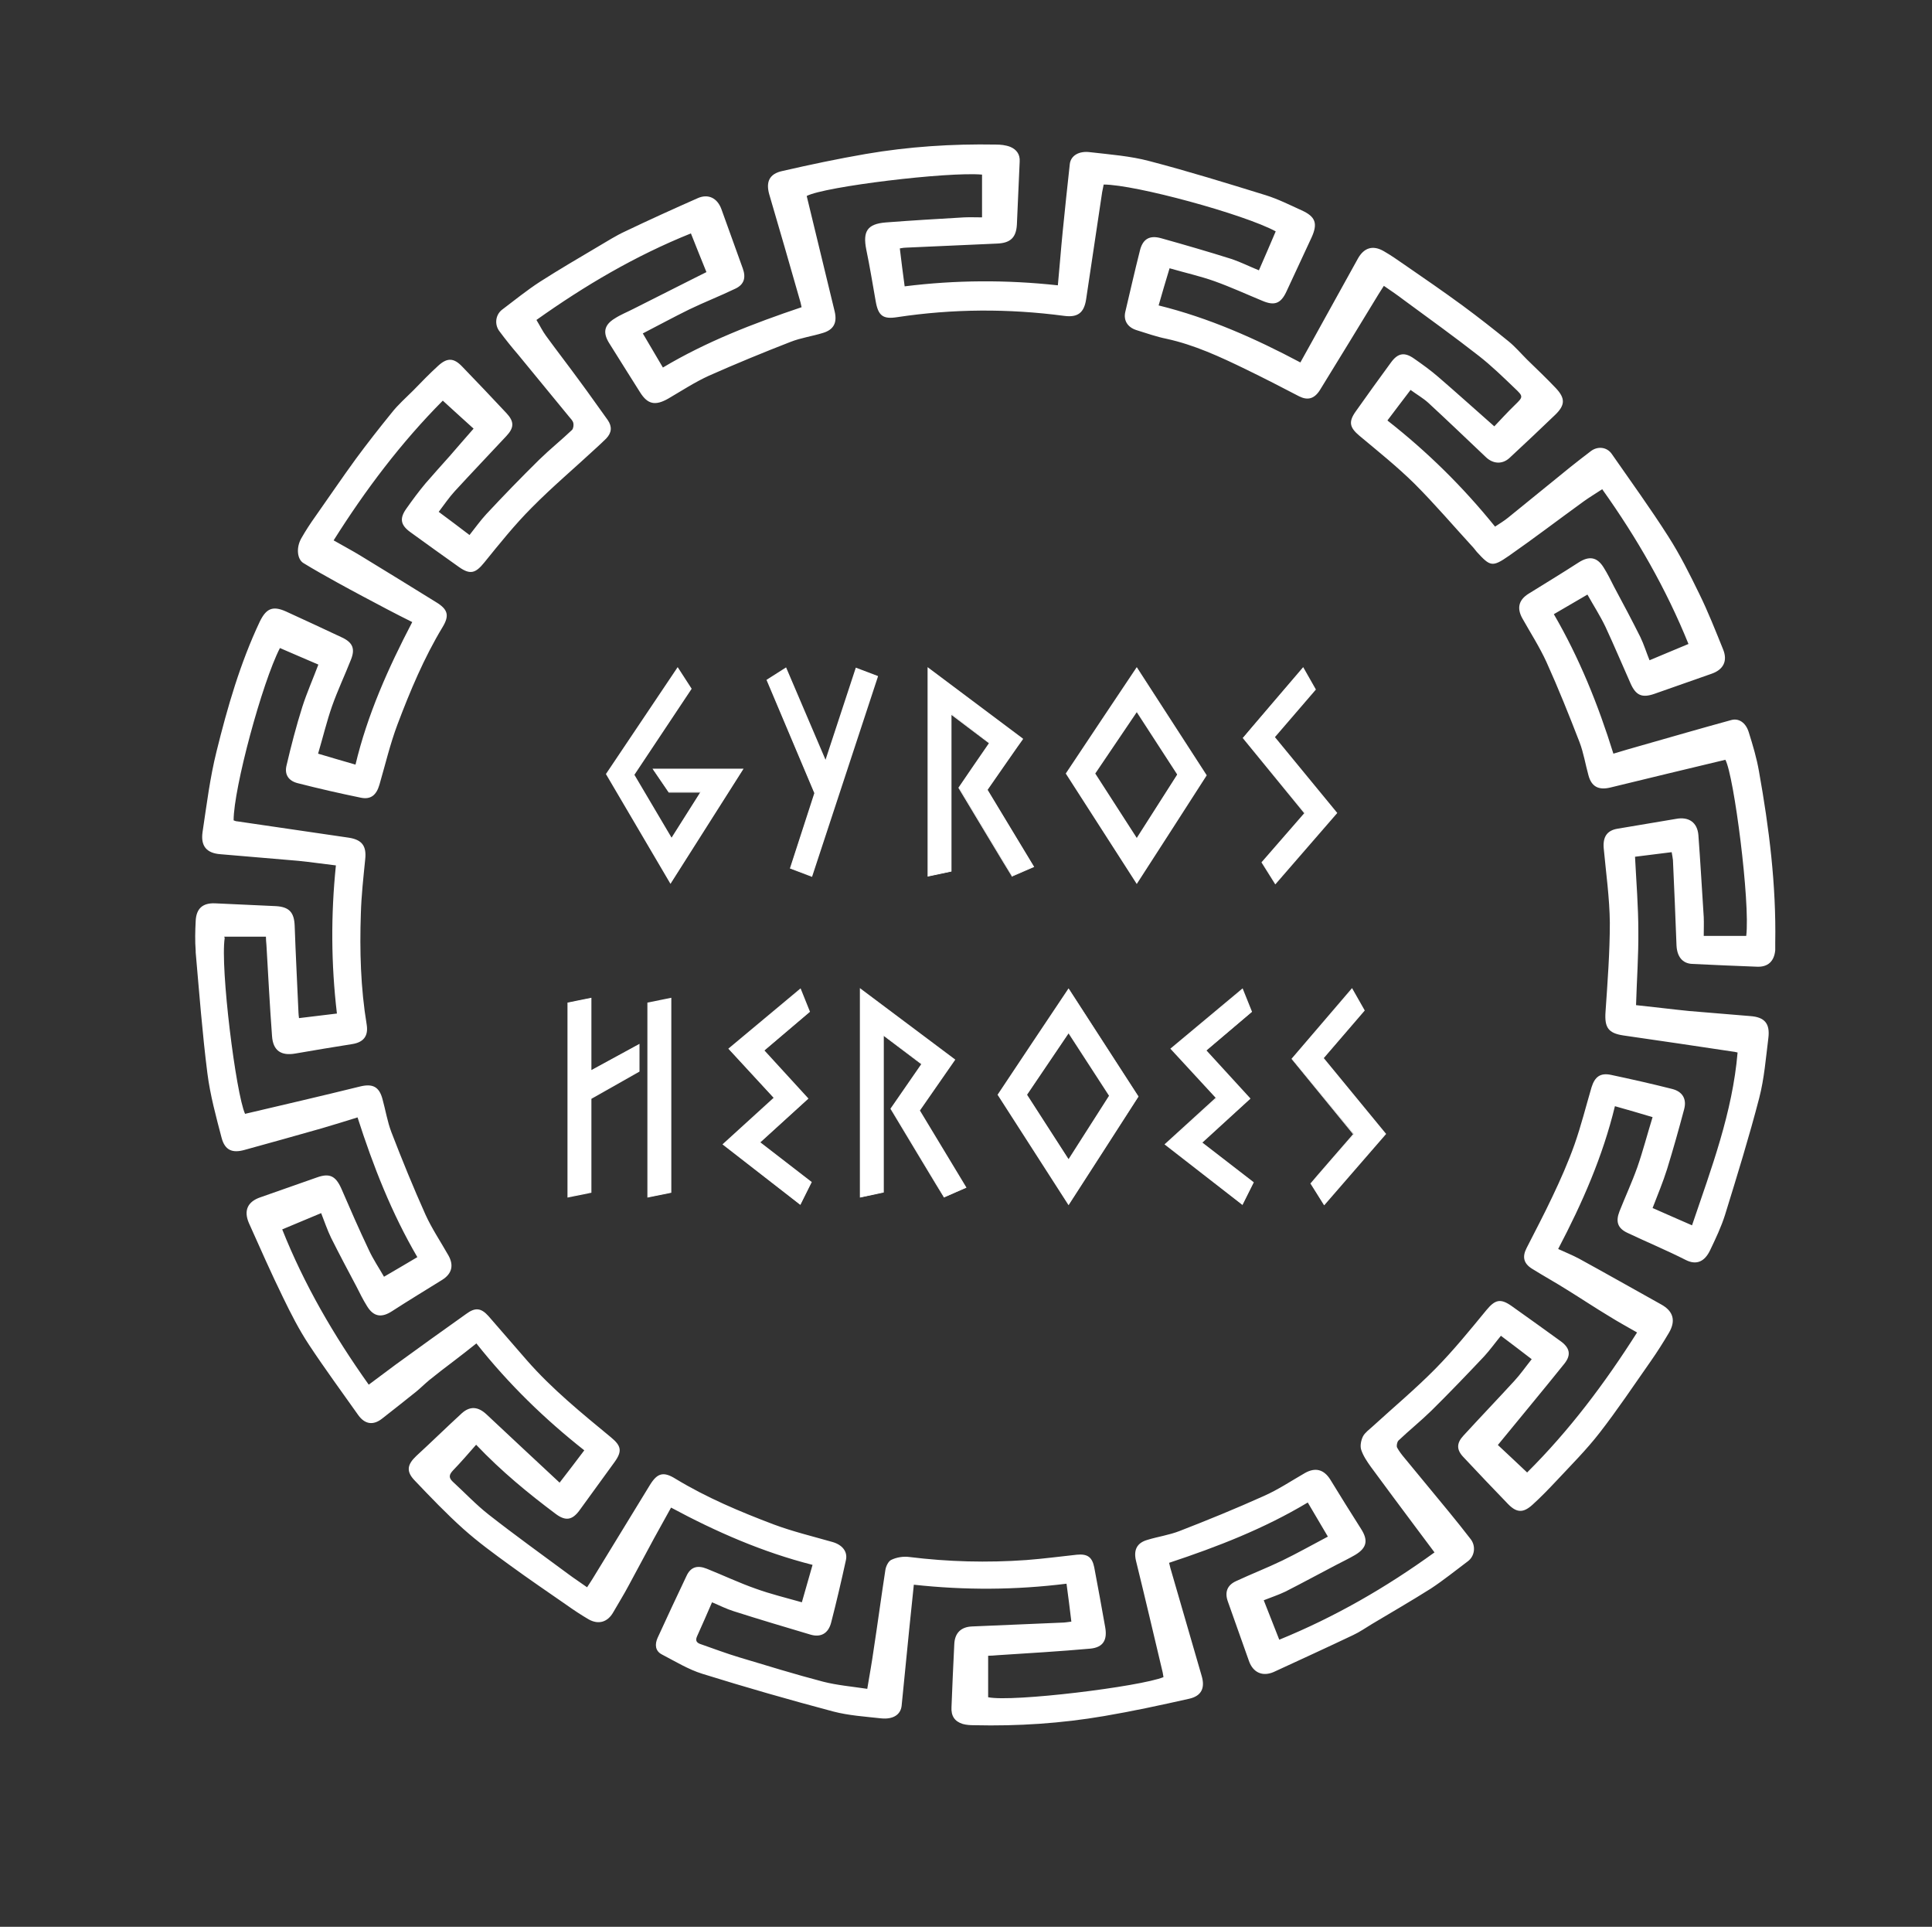 <?xml version="1.0" encoding="UTF-8"?>
<svg id="Layer_1" xmlns="http://www.w3.org/2000/svg" xmlns:xlink="http://www.w3.org/1999/xlink" version="1.1" viewBox="0 0 759.2 757">
  <rect x="0" y="0" width="759.2" height="757" fill="#333333" stroke="none"/>
  <!-- Generator: Adobe Illustrator 29.5.0, SVG Export Plug-In . SVG Version: 2.1.0 Build 137)  -->
  <defs>
    <style>
      .st0 {
        fill: none;
      }

      .st1 {
        clip-path: url(#clippath-1);
      }

      .st2 {
        fill: #fff;
      }

      .st3 {
        clip-path: url(#clippath);
      }
    </style>
    <clipPath id="clippath">
      <rect class="st0" x="64.3" y="43" width="649.7" height="649.7"/>
    </clipPath>
    <clipPath id="clippath-1">
      <rect class="st0" x="64.3" y="43" width="649.7" height="649.7"/>
    </clipPath>
  </defs>
  <g class="st3">
    <g class="st1">
      <path class="st2" d="M76.9,374.2c1.4,15.9,2.6,31.7,4.6,47.5,1.1,8.6,3.4,17,5.6,25.4,1.3,4.8,4.2,6,8.9,4.7,10.1-2.8,20.3-5.6,30.4-8.5,4.8-1.4,9.6-2.9,14.1-4.3,6.2,19.3,13.4,37.6,23.5,54.9-4.4,2.6-8.6,5.1-13.1,7.7-2-3.5-4.3-6.9-6-10.6-3.8-8-7.3-16-10.8-24.1-2.2-4.9-4.6-6.1-9.6-4.3-7.4,2.6-14.8,5.2-22.2,7.8-5,1.7-6.6,5.2-4.5,10.1,4.4,9.8,8.7,19.6,13.4,29.2,3.1,6.4,6.3,12.7,10.2,18.6,6.2,9.4,12.9,18.5,19.4,27.7,2.6,3.6,5.9,4.1,9.4,1.3,4.5-3.5,8.9-7,13.4-10.6,1.7-1.4,3.3-3,5.1-4.5,3.1-2.5,6.2-4.9,9.4-7.3,3-2.3,6-4.6,9.1-7.1,12.7,16,26.8,29.7,42.4,42-3.2,4.2-6.1,8.1-9.7,12.7-9.9-9.2-19.3-18-28.7-26.8-3.3-3.1-6.5-3.4-9.8-.4-6,5.5-11.8,11.2-17.8,16.7-3.6,3.4-4.1,6.1-.6,9.7,6.2,6.5,12.4,13,19.1,19,5.7,5.1,12,9.7,18.2,14.2,7.4,5.4,14.9,10.5,22.4,15.7,2.8,2,5.7,3.9,8.6,5.6,3.9,2.2,7.5,1.1,9.7-2.8,2-3.5,4.2-7,6.1-10.6,3.3-6.1,6.6-12.3,9.9-18.4,2.2-4,4.4-8,6.7-12.1,17.7,9.5,35.9,17.5,55.6,22.5-1.4,4.8-2.7,9.5-4.2,14.7-6.3-1.8-12.2-3.2-18-5.3-6.6-2.3-12.9-5.3-19.4-7.9-3.8-1.5-6.4-.6-8,3-3.8,8-7.6,16.1-11.3,24.2-1.1,2.5-1,5.1,1.7,6.5,5.2,2.7,10.4,5.9,15.9,7.6,17,5.3,34.1,10.2,51.4,14.8,6.1,1.6,12.5,2,18.8,2.7,4.7.5,7.7-1.4,8.1-4.9,1-10.1,2-20.1,3-30.2.6-5.7,1.2-11.5,1.8-17.4,20.2,2.2,39.9,2.1,60-.4.7,5.1,1.3,9.9,1.9,14.9-1.6.2-2.7.4-3.9.4-11.7.5-23.4,1-35.2,1.5-4.3.2-6.7,2.6-6.9,6.9-.4,8.3-.8,16.6-1.1,24.8-.2,3.4,1.2,5.6,4.4,6.6,1.4.4,3,.5,4.5.5,17.2.4,34.2-.7,51.1-3.6,11.2-1.9,22.3-4.3,33.4-6.8,4.9-1.1,6.3-4.3,4.9-9-4.1-14.1-8.2-28.3-12.3-42.4-.2-.7-.3-1.4-.5-2,19-6.3,37.3-13.4,54.5-23.7,2.6,4.4,5.1,8.7,7.9,13.4-6.1,3.2-11.9,6.5-17.9,9.4-6,2.9-12.2,5.3-18.2,8.1-3.5,1.6-4.5,4.4-3.2,8,2.8,7.8,5.5,15.6,8.3,23.4,1.6,4.5,5.3,6.2,9.7,4.3,10.4-4.8,20.9-9.6,31.2-14.5,2.6-1.2,5-2.9,7.5-4.4,7.7-4.6,15.5-9.1,23.1-13.9,5-3.3,9.7-7.1,14.5-10.7,2.7-2,3.2-5.9,1.2-8.6-2.8-3.6-5.7-7.3-8.6-10.8-5.8-7.1-11.6-14-17.4-21.1-1.1-1.3-2.2-2.7-3-4.2-.3-.7,0-2.1.5-2.7,4.2-4,8.7-7.6,12.9-11.7,7.1-7,14-14.2,20.8-21.4,2.3-2.5,4.3-5.3,6.6-8.1,4.1,3.1,8.1,6.1,12.1,9.2-2.4,3-4.4,5.9-6.8,8.5-6.6,7.2-13.4,14.3-20,21.5-2.8,3-2.8,5.6,0,8.5,5.8,6.2,11.6,12.3,17.5,18.4,3.4,3.5,6,3.6,9.7.2,3.2-2.9,6.3-6.1,9.3-9.3,5.8-6.2,11.8-12.2,17-18.9,7-9,13.4-18.6,20-28,2.6-3.7,5-7.5,7.3-11.4,2.7-4.7,1.6-8.4-3.1-11-10.8-6-21.5-12.1-32.3-18-2.6-1.4-5.4-2.5-8.2-3.8,9.5-18.1,17.5-36.3,22.3-56.1,5,1.4,9.8,2.8,14.8,4.3-2.1,6.8-3.8,13.4-6,19.7-2.1,5.9-4.7,11.5-7,17.3-1.6,4.1-.7,6.7,3.2,8.5,7.6,3.6,15.3,6.8,22.8,10.6,4.3,2.2,7.5.6,9.6-3.8,2.2-4.6,4.4-9.2,5.9-14,4.7-15.2,9.4-30.4,13.4-45.8,2-7.7,2.6-15.7,3.6-23.6.7-5.7-1.5-8.2-7.1-8.6-8-.7-16.1-1.3-24.1-2-7-.7-14-1.6-20.8-2.3.3-10,1-19.6.9-29.1,0-9.6-.8-19.3-1.3-29.2,4.7-.6,9.4-1.2,14.4-1.8.2,1.2.4,2.1.5,3.1.5,11.2,1,22.4,1.4,33.5.2,4.4,2.3,7.1,6.1,7.3,8.5.4,17,.8,25.5,1.1,4.3.2,6.8-2.1,7.2-6.5,0-1,0-1.9,0-2.9.4-22.7-2.4-45.1-6.4-67.4-.9-5.2-2.4-10.2-4-15.3-1.2-3.9-4-5.6-6.9-4.8-11.7,3.2-23.4,6.6-35,9.9-3.9,1.1-7.7,2.2-11.3,3.3-6-19.3-13.4-37.6-23.4-54.8,4.5-2.6,8.7-5.1,13.2-7.7,2.4,4.3,5,8.3,7.1,12.7,3.4,7.3,6.5,14.7,9.8,22.1,2.1,4.8,4.5,5.9,9.4,4.2,7.5-2.6,15-5.3,22.5-7.9,4.6-1.6,6.4-5,4.5-9.6-3-7.4-5.9-14.8-9.4-21.9-3.7-7.6-7.5-15.2-12.1-22.4-7-11-14.7-21.6-22.2-32.4-1.9-2.8-5.5-3.2-8.2-1.2-2.7,2-5.4,4.2-8.1,6.3-8.2,6.6-16.3,13.3-24.5,19.9-1.6,1.3-3.3,2.3-5.1,3.5-12.6-15.6-26.6-29.4-42.3-41.7,3.2-4.2,6.1-8.1,9.1-12,2.6,1.9,4.9,3.2,6.9,5,7.7,7.1,15.2,14.3,22.8,21.5,2.8,2.6,6.4,2.8,9.2.2,6-5.6,11.9-11.1,17.8-16.8,4.1-3.9,4.2-6.6.3-10.7-3.6-3.8-7.4-7.4-11.2-11.1-2.4-2.4-4.7-5.1-7.3-7.2-5.9-4.8-11.9-9.5-18-14-7.5-5.5-15.2-10.8-22.9-16.1-2.6-1.8-5.3-3.7-8.1-5.3-4.3-2.5-7.8-1.4-10.2,2.9-4.5,8.1-8.9,16.1-13.4,24.2-3,5.5-6.1,11-9.2,16.6-17.7-9.4-35.9-17.5-55.7-22.4,1.4-4.9,2.8-9.7,4.3-14.6,6.2,1.8,12.1,3.1,17.7,5.1,6.4,2.3,12.5,5.1,18.8,7.7,4.7,2,7.2,1.1,9.4-3.6,3.3-7.1,6.6-14.2,9.9-21.3,2.5-5.5,1.6-8.2-4-10.7-4.6-2.1-9.2-4.4-14-5.9-15.2-4.7-30.4-9.4-45.7-13.4-7.5-2-15.5-2.6-23.3-3.5-4.5-.6-7.6,1.4-8,4.6-1,8.9-1.9,17.8-2.8,26.6-.7,6.9-1.2,13.9-1.9,21.1-20.3-2.2-40.1-2.1-60.2.4-.7-5.1-1.3-9.9-1.9-14.9,1.1-.2,1.8-.3,2.4-.3,11.9-.5,23.9-1.1,35.8-1.6,5.2-.2,7.5-2.3,7.8-7.4.4-8.3.7-16.6,1.1-24.8.2-2.9-1.3-4.8-3.7-5.8-1.8-.7-3.8-.9-5.7-.9-17.2-.3-34.2.8-51.1,3.7-11,1.9-21.9,4.2-32.8,6.7-5.1,1.1-6.5,4.3-5.1,9.2,4.1,13.9,8.1,27.8,12.1,41.8.3.9.4,1.8.6,2.5-19,6.4-37.4,13.5-54.5,23.7-2.6-4.4-5.1-8.7-7.9-13.4,6.2-3.2,12.1-6.4,18.2-9.4,6-2.9,12.2-5.3,18.2-8.2,3.4-1.6,4.2-4.3,2.9-7.9-2.8-7.8-5.6-15.6-8.4-23.3-1.6-4.4-5.2-6.2-9.4-4.3-9.5,4.2-19,8.5-28.4,13-3.7,1.7-7.1,3.9-10.7,6-7.6,4.5-15.3,9-22.8,13.8-5.1,3.3-9.9,7.2-14.8,10.9-2.7,2-3.2,5.9-1.1,8.6,2.3,3.1,4.7,6.1,7.2,9,6.7,8.2,13.5,16.4,20.2,24.6.6.7,1.4,1.5,1.6,2.4.2.8,0,2.2-.5,2.7-4.2,4-8.7,7.6-12.9,11.7-7.1,7-14,14.1-20.8,21.4-2.3,2.5-4.3,5.3-6.6,8.2-4.1-3.1-8-6.1-12.1-9.1,2.2-2.9,4.1-5.7,6.3-8.1,6.7-7.3,13.5-14.4,20.3-21.7,3.1-3.3,3.1-5.7,0-9-5.7-6.1-11.5-12.2-17.3-18.2-3.3-3.5-5.9-3.7-9.5-.4-3.4,3.1-6.6,6.4-9.8,9.7-2.9,2.9-6,5.6-8.5,8.8-4.8,5.9-9.5,11.9-14,18-5.4,7.4-10.6,15.1-15.9,22.6-2,2.8-3.9,5.7-5.6,8.7-2.1,3.7-1.6,8.2.8,9.7,4.4,2.7,8.9,5.2,13.4,7.7,6.5,3.6,13,7,19.6,10.5,3.2,1.7,6.4,3.3,9.8,5-9.4,18-17.6,36.3-22.3,56-5.1-1.5-9.8-2.8-14.7-4.3,1.9-6.4,3.4-12.7,5.5-18.7,2.2-6.2,5-12.1,7.4-18.2,1.7-4.2.8-6.7-3.4-8.7-7.4-3.5-14.8-6.9-22.2-10.3-5.2-2.3-7.7-1.1-10.2,4-7.7,16.3-12.7,33.6-17,51-2.6,10.4-3.9,21.1-5.5,31.7-.8,5.5,1.6,8.3,7,8.7,10.2.9,20.4,1.7,30.6,2.6,4.9.5,9.7,1.2,14.8,1.8-2,19.5-1.9,38.7.4,58.2-5.1.6-9.9,1.2-14.9,1.8-.1-1-.2-1.6-.2-2.1-.5-11.4-1.1-22.8-1.5-34.2-.2-5.2-2.1-7.4-7.4-7.7-8-.4-15.9-.7-23.9-1.1-4.9-.2-7.4,2.1-7.6,7-.2,3.9-.3,7.8,0,11.6M88.1,368h16.4c0,1.1.1,2.2.2,3.3.7,11.9,1.3,23.8,2.2,35.8.4,5.7,3.6,7.8,9.2,6.8,7.4-1.3,14.8-2.5,22.3-3.7,4.4-.7,6.4-3.1,5.7-7.6-2.4-14.5-2.8-29.1-2.3-43.7.2-7.1,1-14.2,1.7-21.2.6-5.3-1.2-7.8-6.5-8.6-14.6-2.1-29.1-4.3-43.7-6.4-.5,0-1-.2-1.5-.4,0-12.6,11.2-54.1,18.2-67.7,4.9,2.1,9.9,4.3,15.1,6.5-2.1,5.6-4.5,11-6.3,16.6-2.4,7.6-4.4,15.3-6.2,23-.9,3.6.8,6.1,4.4,7,8.2,2.1,16.5,4,24.8,5.7,3.9.8,6.1-1,7.3-5.1,2.3-7.9,4.2-16,7.1-23.7,5-13.2,10.4-26.1,17.7-38.2,2.8-4.6,2.1-7-2.5-9.8-9.9-6.1-19.7-12.2-29.6-18.2-3.4-2.1-6.9-3.9-10.7-6.1,12.6-20,26.6-38.5,42.9-54.9,4.3,4,8.4,7.6,12.1,11-3.4,3.9-6.4,7.3-9.4,10.8-3.1,3.5-6.3,7-9.4,10.6-2.7,3.2-5.2,6.6-7.6,10-2.8,3.9-2.3,6.5,1.6,9.3,6.4,4.6,12.7,9.2,19.1,13.7,4.4,3.1,6.5,2.4,9.9-1.8,6-7.4,12-14.9,18.7-21.6,8.1-8.2,17-15.7,25.5-23.6,1.3-1.2,2.5-2.3,3.7-3.5,2.2-2.3,2.4-4.7.6-7.3-3.7-5.1-7.3-10.3-11.1-15.4-4.3-5.9-8.8-11.7-13.1-17.6-1.4-1.9-2.4-4-3.8-6.3,19-13.5,38.8-25.2,60.7-34,2,5.1,4,10,6.1,15.2-1.6.8-3.2,1.6-4.8,2.4-7.9,4-15.9,8-23.8,12-2.5,1.3-5.1,2.3-7.4,3.8-4.3,2.6-4.8,5.7-2.1,9.9,4,6.3,7.9,12.7,12,19.1,3,4.8,6,5.4,11.1,2.5,5.3-3.1,10.5-6.5,16-9,10.6-4.7,21.3-9.1,32.1-13.3,4.1-1.6,8.5-2.2,12.7-3.5,4.3-1.3,5.6-4.1,4.6-8.4-3.7-15.1-7.3-30.3-11-45.4,6.9-3.7,55.5-9.6,68.9-8.4v16.8c-2.3,0-4.7-.1-7,0-10.3.6-20.6,1.2-30.9,2-7.2.6-9,3.5-7.6,10.6,1.4,6.7,2.5,13.5,3.7,20.3,1,5.8,2.9,7.2,8.5,6.3,21.9-3.3,43.7-3.4,65.6-.5,5.3.7,7.8-1.2,8.6-6.5,2.1-14,4.2-28.1,6.3-42.1.2-1,.4-2.1.6-3,12.4,0,55.3,11.7,67.6,18.4-2.1,5-4.3,10-6.6,15.3-3.7-1.5-7.1-3.2-10.6-4.4-9.2-2.9-18.5-5.6-27.8-8.2-4.6-1.3-7.3.3-8.4,5-2,7.9-3.8,15.9-5.7,23.9-.8,3.4.9,6.1,4.4,7.2,3.9,1.2,7.8,2.6,11.8,3.4,11,2.4,21.1,7.1,31.2,12,7,3.4,14,7,20.9,10.6,3.4,1.7,6,1,8.2-2.5,7.7-12.5,15.4-25.1,23-37.6.6-1,1.3-2,2.1-3.3,2.8,1.9,5.4,3.7,7.9,5.6,9.8,7.2,19.8,14.4,29.4,21.9,5,3.9,9.5,8.3,14.1,12.7,3.5,3.3,3.4,3.4,0,6.7-2.9,2.8-5.5,5.7-8,8.3-7.6-6.7-14.7-13.1-22-19.4-3-2.6-6.2-4.9-9.5-7.2-3.8-2.7-6.4-2.2-9.1,1.5-4.7,6.4-9.3,12.8-13.9,19.3-2.9,4.1-2.3,6.3,1.5,9.5,7.3,6.1,14.8,12.1,21.6,18.8,8.1,8.1,15.5,16.8,23.3,25.3.4.5.8,1,1.2,1.5,5.3,5.8,6.1,6.1,12.6,1.6,9.9-6.9,19.6-14.3,29.4-21.4,2.2-1.6,4.6-3,7.3-4.8,13.7,19.2,25.2,39.3,33.9,60.8-5.1,2.1-10,4.2-15.3,6.4-1.3-3.2-2.2-6.2-3.6-9.1-3.3-6.6-6.8-13.2-10.3-19.7-1.3-2.6-2.6-5.2-4.1-7.6-2.6-4.2-5.7-4.7-9.9-2-6.5,4.2-13.1,8.2-19.7,12.3-3.8,2.4-4.6,5.6-2.4,9.6,3.2,5.7,6.8,11.3,9.5,17.2,4.7,10.4,8.9,20.9,13,31.5,1.6,4.2,2.3,8.7,3.5,13,1.2,4.5,4,5.9,8.6,4.8,15.1-3.7,30.2-7.3,45.2-10.9,3.4,6.2,9.8,56.1,8.2,69.2h-16.7c0-2.5.1-5,0-7.4-.7-10.7-1.3-21.5-2.1-32.2-.4-5-3.8-7.3-8.7-6.4-7.7,1.3-15.5,2.6-23.2,3.9-4,.7-5.7,3.2-5.3,7.7.9,9.7,2.3,19.5,2.4,29.2,0,11.7-.9,23.4-1.7,35.1-.4,6,1,8.3,7,9.2,14.5,2.1,28.9,4.2,43.4,6.4.4,0,.8.2,1.5.3-2,23.6-10.3,45.5-17.9,67.9-5.4-2.4-10.4-4.5-15.5-6.8,2-5.2,4.1-10.2,5.7-15.3,2.4-7.8,4.6-15.6,6.7-23.5,1.1-4.1-.7-7-4.8-8-7.9-2-15.9-3.8-23.9-5.5-4.2-.9-6.4.7-7.7,4.9-2.2,7.5-4.1,15.1-6.7,22.5-2.5,7-5.5,13.8-8.7,20.5-3.2,6.8-6.7,13.4-10.1,20.1-1.8,3.5-1.2,6.1,2.2,8.2,4.5,2.8,9.2,5.4,13.8,8.3,5.5,3.4,10.9,7,16.4,10.3,3.5,2.2,7.2,4.2,11,6.4-12.7,20-26.6,38.5-43.2,55-4.2-4-8.2-7.7-11.5-10.8,8.9-10.9,17.6-21.3,26.1-31.9,2.9-3.6,2.1-6.4-1.6-9-6.4-4.6-12.7-9.2-19.1-13.7-4.4-3.1-6.5-2.5-9.9,1.6-6.5,7.9-12.9,15.8-20.1,23.1-7.8,7.9-16.4,15.1-24.6,22.6-1.3,1.2-3,2.4-3.8,3.9-.8,1.6-1.2,3.8-.7,5.3.8,2.4,2.3,4.6,3.8,6.7,5.7,7.8,11.5,15.5,17.3,23.3,2.5,3.3,5,6.7,7.7,10.3-19.2,13.9-39.2,25.4-61,34.3-2-5.1-4-10.1-6.1-15.5,3-1.2,5.8-2.1,8.5-3.4,6.7-3.4,13.3-7,20-10.5,2.5-1.3,5-2.5,7.4-3.9,4.7-2.8,5.2-5.8,2.3-10.3-4.1-6.4-8.1-12.9-12.1-19.4-2.5-3.9-5.8-4.8-9.9-2.5-5.4,3.1-10.6,6.6-16.3,9.1-10.9,4.9-21.9,9.4-33,13.7-4.1,1.6-8.5,2.2-12.7,3.5-4.1,1.2-5.4,4-4.4,8.2,3.6,14.6,7,29.2,10.5,43.9.1.6.2,1.2.3,1.8-9,3.7-59.2,9.9-68.9,7.9v-16.3c1.2,0,2.3-.1,3.5-.2,12.2-.8,24.5-1.5,36.7-2.6,5-.5,6.7-3.4,5.8-8.4-1.4-7.8-2.8-15.7-4.3-23.5-.8-4-2.6-5.4-6.8-5-6.6.7-13.2,1.6-19.9,2.1-15.4,1.1-30.7.7-46-1.2-2.3-.3-4.9.1-7,1.1-1.2.5-2.2,2.6-2.4,4.1-1.6,10.4-3,20.9-4.6,31.3-.7,5-1.6,9.9-2.5,15.3-6-.9-11.8-1.4-17.3-2.8-11.1-2.9-22.1-6.3-33.1-9.6-5-1.5-10-3.4-14.9-5.1-1.6-.5-2.4-1.3-1.6-3.1,2-4.4,3.9-8.8,5.9-13.4,2.9,1.2,5.6,2.6,8.5,3.5,10,3.2,20.1,6.2,30.2,9.2,4.1,1.2,7-.5,8.1-4.7,2.1-8.1,4-16.3,5.8-24.5.8-3.4-1.4-6.1-5.3-7.2-7.7-2.2-15.6-4.1-23.1-6.9-13.2-5-26.3-10.5-38.5-17.9-4.8-3-7.2-2.3-10.1,2.4-7.5,12.3-15,24.5-22.5,36.8-.6,1-1.3,2-2.2,3.4-2.5-1.8-5-3.4-7.4-5.2-10.4-7.7-21-15.3-31.2-23.3-5-3.9-9.5-8.7-14.2-13-1.8-1.7-1.3-2.9.2-4.5,3.1-3.2,6.1-6.7,9-10,10.1,10.6,20.5,19.1,31.3,27.2,3.9,2.9,6.5,2.4,9.3-1.4,4.6-6.3,9.2-12.7,13.8-19,3.1-4.3,2.6-6.4-1.4-9.7-11.5-9.5-23.1-18.9-33-30.2-5.1-5.8-10.1-11.7-15.2-17.5-2.9-3.2-5.2-3.4-8.7-.8-9.3,6.6-18.5,13.2-27.7,19.9-3.4,2.5-6.8,5.1-10.6,7.9-13.8-19.4-25.4-39.4-34-61,5-2.1,10-4.2,15.3-6.4,1.3,3.3,2.4,6.6,3.9,9.7,3.2,6.4,6.6,12.8,10,19.2,1.3,2.6,2.6,5.2,4.1,7.6,2.6,4.3,5.8,4.7,9.9,2,6.5-4.2,13.1-8.2,19.7-12.3,3.8-2.4,4.6-5.7,2.4-9.6-3-5.3-6.5-10.5-9-16-4.8-10.7-9.2-21.5-13.4-32.4-1.6-4.2-2.3-8.7-3.5-13-1.3-4.9-3.9-6.2-9-4.9-15,3.7-30.1,7.2-45,10.7-3.6-7.9-9.8-57.4-8-69.1"/>
      <polygon class="st2" points="262.8 311.2 256.7 302.3 291.8 302.3 263.5 346.9 238.4 304.1 266.3 262.5 271.5 270.7 249 304.5 263.8 329.6 275.4 311.2 262.8 311.2"/>
      <path class="st2" d="M263.5,347.3l-25.4-43.2,28.2-42,5.5,8.5-22.5,33.8,14.6,24.7,11.2-17.7h-12.3l-6.4-9.4h35.8l-28.7,45.2ZM238.6,304.1l24.9,42.4,27.8-43.9h-34.2l5.8,8.5h12.9l-12,19-15.1-25.5h0c0-.1,22.4-33.8,22.4-33.8l-5-7.7-27.6,41.2Z"/>
      <polygon class="st2" points="319 344.2 310.6 341.1 320.2 311.7 301.5 267.3 308.8 262.6 324.4 299.2 336.5 262.6 344.7 265.7 319 344.2"/>
      <path class="st2" d="M319.1,344.5l-8.7-3.3,9.6-29.6-18.8-44.5,7.7-4.9,15.5,36.3,11.9-36.2,8.7,3.3v.2c0,0-25.9,78.7-25.9,78.7ZM310.9,341l7.9,3,25.6-78-7.8-3-12.1,36.9-15.8-36.9-6.9,4.4,18.7,44.3-9.6,29.3Z"/>
      <polygon class="st2" points="401.8 290.3 387.9 310.3 406.2 340.5 397.7 344.2 376.9 309.5 389 292 373.8 280.5 373.8 342.3 364.8 344.2 364.8 262.6 401.8 290.3"/>
      <path class="st2" d="M397.6,344.5v-.2c-.1,0-21-34.8-21-34.8h0c0-.1,12-17.5,12-17.5l-14.7-11.1v61.5l-9.4,2v-82.3l37.5,28.1v.2c-.1,0-13.9,19.9-13.9,19.9l18.3,30.3-9,3.9ZM365,263.1v80.9l8.5-1.8v-62l15.8,11.9-12.2,17.6,20.6,34.4,8.1-3.6-18.2-30.1,13.8-19.9-36.4-27.3Z"/>
      <path class="st2" d="M474,304.6l-27.3,42.3-27.6-43,27.7-41.4,27.2,42.1ZM462.8,304.3l-16.1-24.9-16.6,24.5,16.6,25.7,16.1-25.4Z"/>
      <path class="st2" d="M446.7,347.3l-27.9-43.4h0c0-.1,27.9-41.8,27.9-41.8l27.5,42.5h0c0,.1-27.5,42.7-27.5,42.7ZM419.3,303.9l27.4,42.6,27.1-41.9-26.9-41.7-27.5,41ZM446.6,330.1l-16.8-26.2,16.8-24.9,16.4,25.3-16.4,25.8ZM430.4,303.9l16.3,25.3,15.9-24.9-15.9-24.5-16.3,24.1Z"/>
      <polygon class="st2" points="516.8 270.9 500.7 289.6 525.1 319.4 501.1 347 496 338.8 512.8 319.5 488.5 289.9 512 262.5 516.8 270.9"/>
      <path class="st2" d="M501.1,347.4l-5.4-8.6,16.8-19.3-24.2-29.6h.1c0-.1,23.7-27.8,23.7-27.8l5,8.8-16.1,18.7,24.5,29.8-24.3,28ZM496.2,338.9l4.9,7.8,23.7-27.2-24.5-29.8,16.2-18.8-4.6-7.9-23.1,27,24.2,29.6h-.1c0,.1-16.7,19.4-16.7,19.4Z"/>
      <path class="st2" d="M232.2,431.6v36.8l-9,1.8v-76.2l9-1.8v28.5l18.9-10.3v10.4l-18.9,10.7ZM263.6,392.3v76.2l-9,1.8v-76.2l9-1.8Z"/>
      <path class="st2" d="M254.4,470.5v-76.6l9.4-1.9v76.6l-9.4,1.9ZM254.8,394.3v75.7l8.5-1.7v-75.7l-8.5,1.7ZM223,470.5v-76.6l9.4-1.9v28.4l18.9-10.3v10.9l-18.9,10.7v36.9l-9.4,1.9ZM223.4,394.3v75.7l8.5-1.7v-36.8l18.9-10.7v-9.9l-18.9,10.3v-28.6l-8.5,1.7Z"/>
      <polygon class="st2" points="284.2 449.6 304.3 431.4 286.5 412.1 314.5 388.8 318 397.6 300.1 412.8 317.4 431.7 298.5 448.9 318.7 464.6 314.5 473.2 284.2 449.6"/>
      <path class="st2" d="M314.6,473.5l-.2-.2-30.5-23.7,20.1-18.3-17.8-19.3,28.4-23.7,3.7,9.2-17.9,15.2,17.3,18.9-18.9,17.2,20.2,15.6-4.5,9ZM284.6,449.6l29.8,23.2,4-8.1-20.3-15.7,18.9-17.3-17.3-18.9,18-15.3-3.4-8.4-27.5,23,17.8,19.2-.2.2-19.9,18.1Z"/>
      <polygon class="st2" points="375 416.5 361.2 436.4 379.5 466.6 371 470.4 350.2 435.7 362.3 418.1 347.1 406.7 347.1 468.4 338.1 470.4 338.1 388.8 375 416.5"/>
      <path class="st2" d="M370.9,470.6v-.2c-.1,0-21-34.8-21-34.8l12.1-17.5-14.7-11.1v61.5l-9.4,2v-82.3l37.5,28.1-13.9,20,18.3,30.3-9,3.9ZM338.3,389.2v80.9l8.5-1.8v-62l15.8,11.9-12.2,17.6,20.6,34.4,8.1-3.6-18.2-30.1,13.8-19.9-36.4-27.3Z"/>
      <path class="st2" d="M447.3,430.8l-27.3,42.3-27.6-43,27.7-41.4,27.2,42.1ZM436.1,430.5l-16.1-24.9-16.6,24.5,16.6,25.7,16.1-25.4Z"/>
      <path class="st2" d="M419.9,473.5l-27.9-43.4h0c0-.1,27.9-41.8,27.9-41.8l27.5,42.5h0c0,.1-27.5,42.7-27.5,42.7ZM392.6,430.1l27.4,42.6,27.1-41.9-26.9-41.7-27.5,41ZM419.9,456.3l-16.8-26.2,16.8-24.9,16.4,25.3h0c0,.1-16.3,25.8-16.3,25.8ZM403.6,430.1l16.3,25.3,15.9-24.9-15.9-24.5-16.3,24.1Z"/>
      <polygon class="st2" points="458 449.6 478.1 431.4 460.3 412.1 488.2 388.8 491.8 397.6 473.8 412.8 491.1 431.7 472.2 448.9 492.5 464.6 488.2 473.2 458 449.6"/>
      <path class="st2" d="M488.3,473.5l-.2-.2-30.5-23.7,20.1-18.3-17.8-19.3,28.4-23.7,3.7,9.2-17.9,15.2,17.3,18.9-.2.2-18.7,17.1,20.2,15.6-4.5,9ZM458.3,449.6l29.8,23.2,4-8.1-20.3-15.7.2-.2,18.7-17.1-17.3-18.9,18-15.3-3.4-8.4-27.5,23,17.8,19.2-.2.2-19.9,18.1Z"/>
      <polygon class="st2" points="536 397 519.9 415.8 544.3 445.6 520.3 473.2 515.2 465 532 445.6 507.7 416 531.2 388.7 536 397"/>
      <path class="st2" d="M520.3,473.5l-5.4-8.6h.1c0-.1,16.7-19.3,16.7-19.3l-24.2-29.6,23.8-27.8,5,8.8-16.1,18.7,24.5,29.8-24.3,28ZM515.4,465l4.9,7.8,23.7-27.2-24.5-29.8h.1c0-.1,16-18.8,16-18.8l-4.6-7.9-23.1,27,24.2,29.6h-.1c0,.1-16.7,19.4-16.7,19.4Z"/>
    </g>
  </g>
</svg>